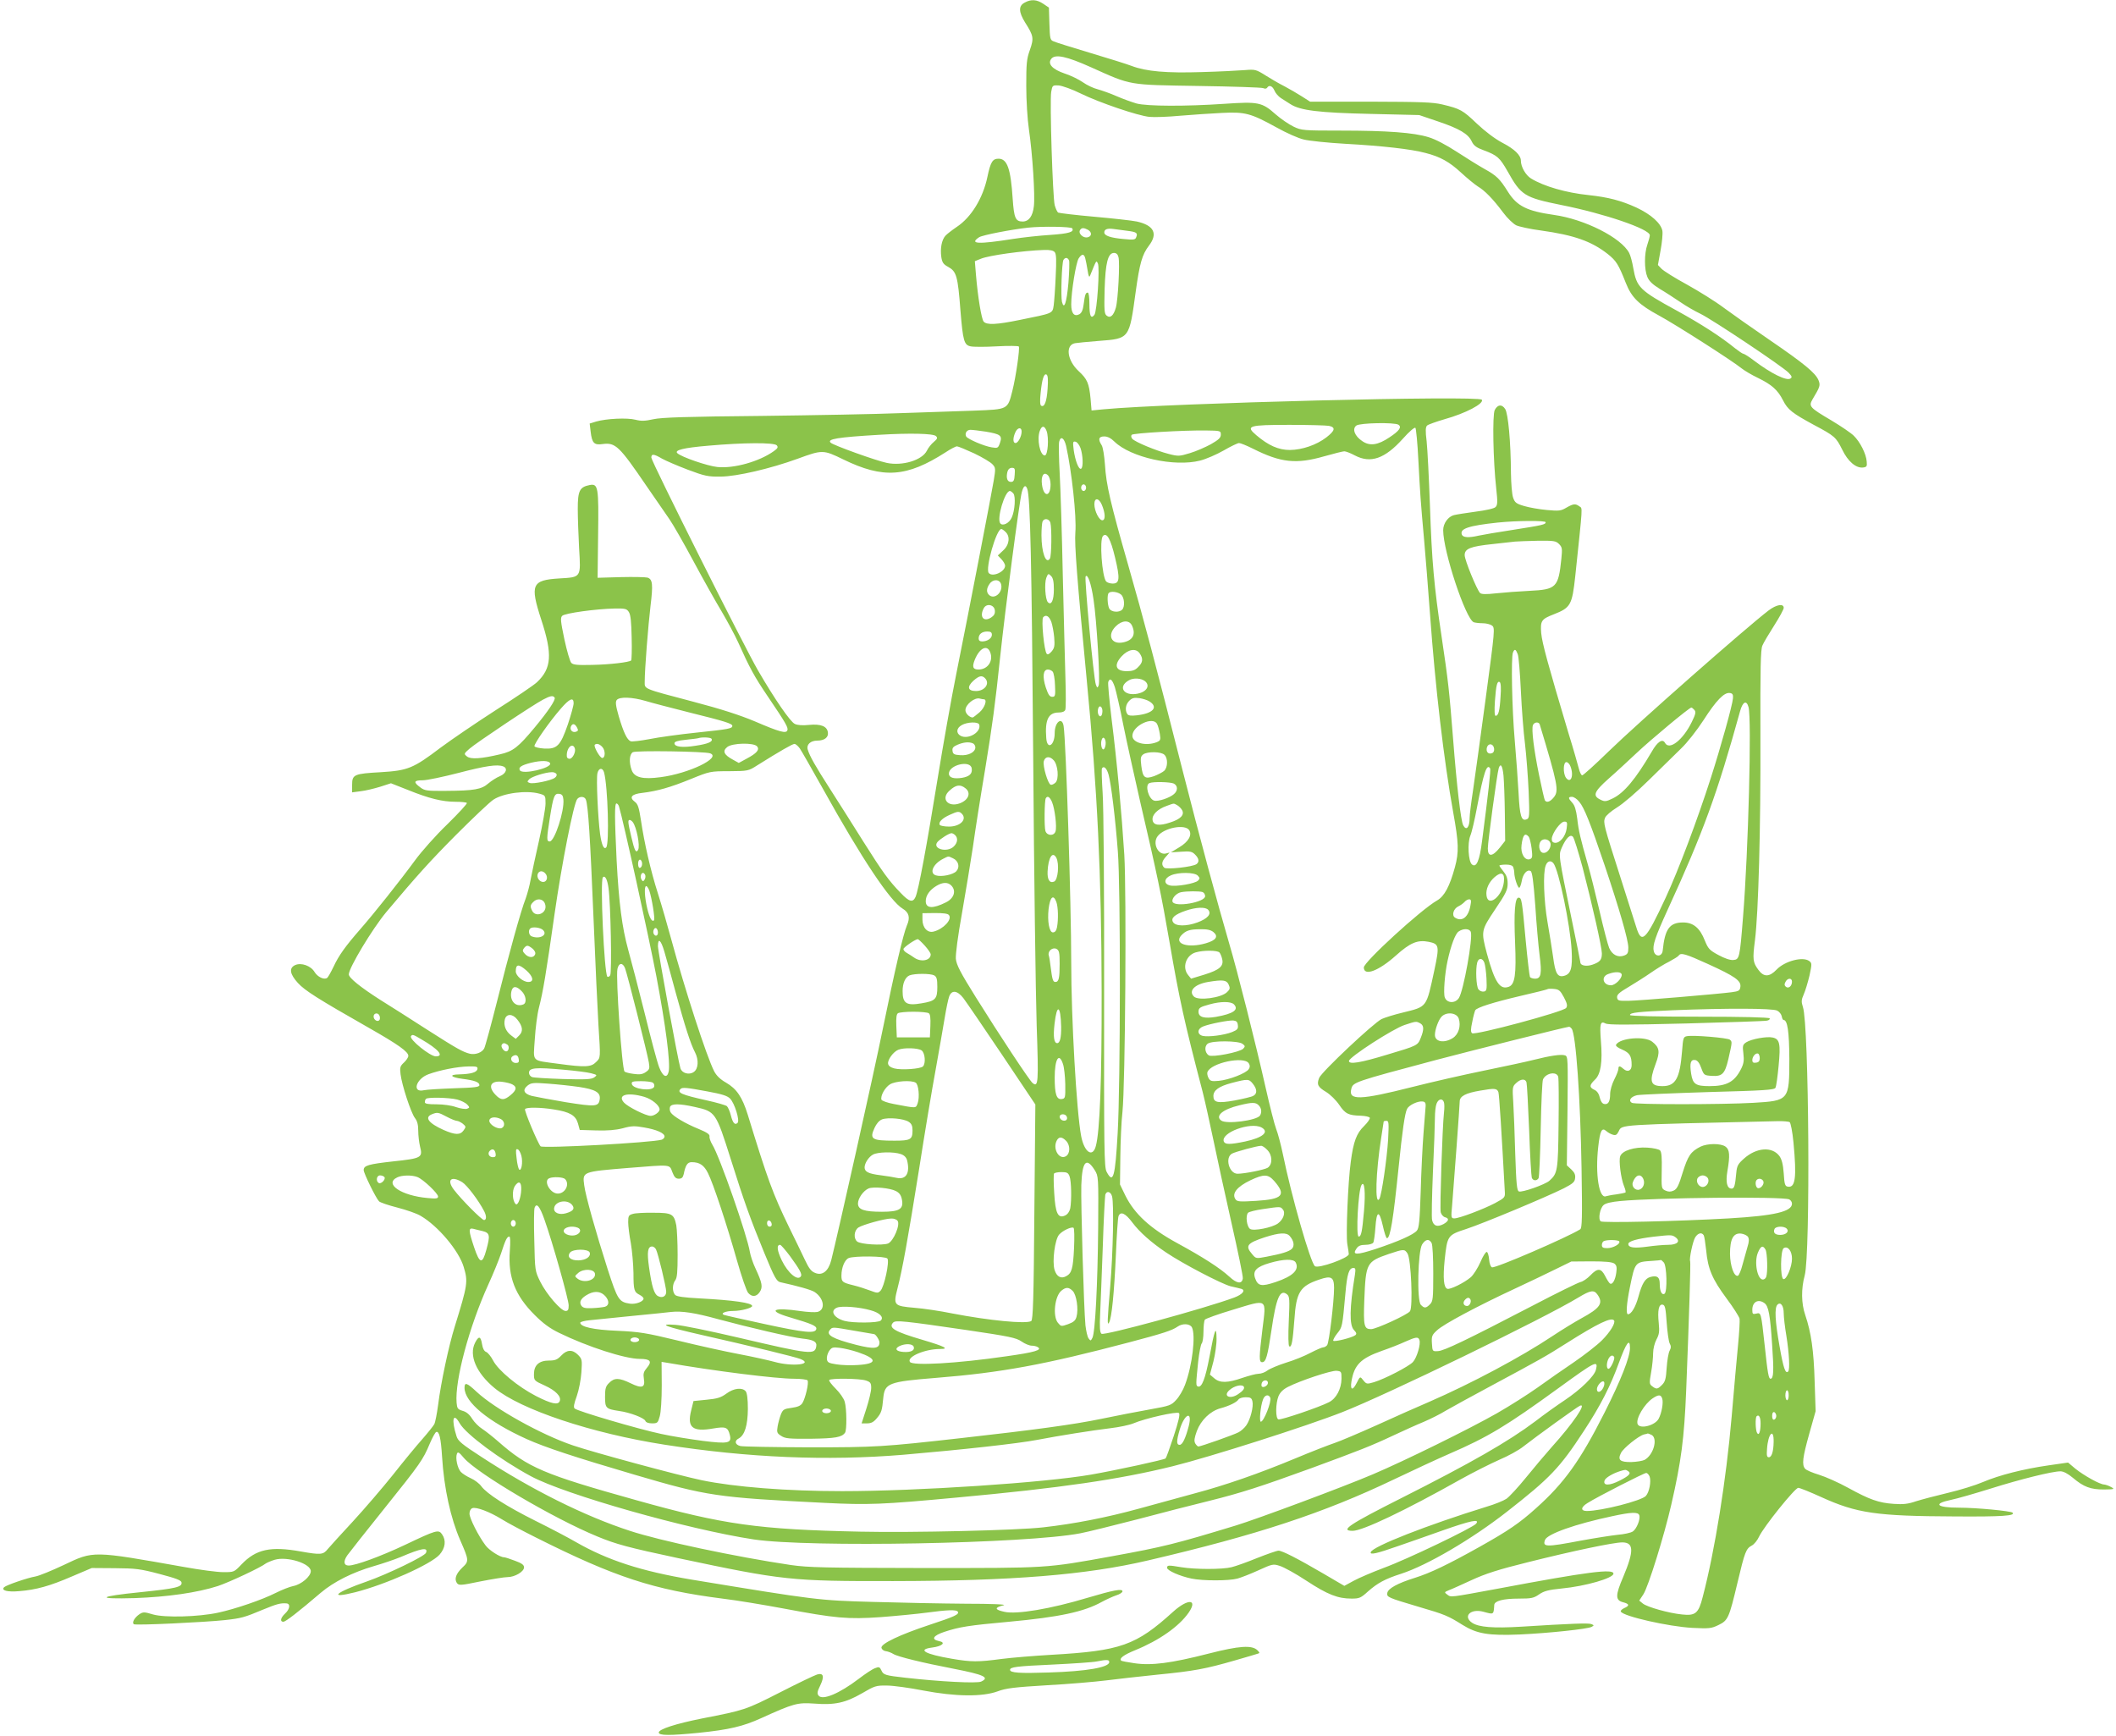 <?xml version="1.0" standalone="no"?>
<!DOCTYPE svg PUBLIC "-//W3C//DTD SVG 20010904//EN"
 "http://www.w3.org/TR/2001/REC-SVG-20010904/DTD/svg10.dtd">
<svg version="1.0" xmlns="http://www.w3.org/2000/svg"
 width="1280pt" height="1050pt" viewBox="0 0 1280 1050"
 preserveAspectRatio="xMidYMid meet">
<g transform="translate(0,1050) scale(0.1,-0.1)"
fill="#8bc34a" stroke="none">
<path d="M6198 10484 c-38 -20 -36 -57 3 -120 51 -80 54 -95 29 -166 -20 -55
-22 -83 -22 -218 0 -87 7 -202 16 -262 22 -150 38 -402 30 -466 -7 -61 -31
-92 -68 -92 -43 0 -52 21 -60 136 -12 184 -33 244 -86 244 -36 0 -48 -20 -67
-110 -27 -129 -98 -245 -186 -303 -28 -19 -59 -43 -68 -53 -23 -26 -32 -77
-25 -128 5 -34 13 -45 41 -60 51 -28 59 -55 75 -266 15 -182 22 -207 61 -215
17 -4 89 -4 159 0 70 4 130 3 133 -1 7 -12 -18 -186 -39 -268 -29 -114 -24
-112 -231 -120 -98 -3 -297 -10 -443 -15 -146 -6 -528 -13 -850 -17 -444 -4
-600 -9 -648 -20 -50 -11 -73 -12 -108 -3 -50 13 -176 7 -238 -11 l-39 -12 6
-50 c8 -68 21 -82 73 -74 77 10 100 -12 265 -254 55 -80 117 -170 138 -200 21
-30 87 -145 146 -255 59 -110 136 -247 171 -305 34 -58 79 -141 99 -185 70
-156 99 -209 179 -327 111 -164 125 -189 119 -206 -8 -20 -45 -11 -196 54 -90
38 -208 76 -372 119 -311 82 -295 76 -295 122 0 75 21 340 35 457 16 131 13
162 -18 172 -11 3 -84 5 -161 3 l-141 -4 3 255 c4 293 1 316 -51 306 -61 -12
-72 -35 -72 -144 0 -53 4 -160 8 -237 11 -181 14 -176 -120 -184 -166 -10
-178 -37 -109 -249 69 -210 63 -295 -26 -379 -18 -17 -130 -93 -248 -168 -118
-76 -268 -178 -334 -227 -166 -126 -198 -139 -362 -149 -162 -9 -174 -14 -174
-76 l0 -46 53 7 c28 3 81 16 117 27 l65 21 104 -41 c126 -51 207 -71 287 -71
33 0 64 -3 68 -7 4 -4 -49 -61 -117 -128 -69 -66 -157 -165 -197 -220 -87
-119 -250 -324 -330 -415 -90 -103 -131 -160 -162 -227 -17 -35 -34 -66 -40
-69 -19 -12 -57 7 -75 36 -22 38 -81 59 -118 42 -38 -18 -32 -54 17 -108 42
-46 121 -96 425 -269 183 -104 243 -147 243 -172 0 -9 -12 -27 -26 -40 -24
-22 -26 -30 -21 -71 8 -66 63 -234 87 -265 14 -18 20 -40 20 -77 0 -28 5 -71
11 -96 17 -66 9 -71 -160 -89 -153 -17 -181 -25 -181 -53 0 -19 74 -170 93
-189 7 -7 57 -24 112 -38 54 -14 118 -36 140 -50 105 -61 231 -211 260 -309
27 -89 24 -108 -54 -360 -36 -115 -84 -339 -101 -476 -7 -52 -17 -104 -23
-115 -6 -11 -38 -51 -72 -90 -34 -38 -114 -135 -177 -215 -64 -80 -174 -208
-244 -284 -71 -76 -139 -152 -152 -167 -27 -34 -43 -35 -162 -14 -183 33 -271
14 -359 -78 -45 -47 -45 -47 -110 -47 -37 0 -142 14 -236 31 -559 99 -547 99
-730 12 -72 -34 -148 -65 -170 -69 -48 -8 -176 -52 -190 -65 -20 -20 20 -30
90 -24 103 8 186 31 320 89 l120 51 140 -1 c126 -1 153 -4 270 -35 99 -26 131
-38 133 -51 5 -28 -34 -37 -247 -59 -259 -26 -277 -43 -36 -36 198 7 379 33
503 73 69 23 261 113 289 136 7 5 32 16 55 23 76 22 218 -23 218 -69 0 -32
-58 -81 -106 -90 -21 -4 -69 -23 -107 -42 -81 -41 -241 -96 -347 -119 -120
-26 -323 -31 -394 -11 -53 16 -60 16 -82 2 -30 -20 -48 -52 -34 -61 12 -8 430
12 550 25 100 11 118 16 230 63 83 34 106 41 143 38 25 -2 21 -34 -8 -61 -28
-26 -33 -50 -11 -50 14 0 89 58 226 175 79 67 193 124 320 161 52 15 126 40
165 56 126 54 166 60 152 25 -8 -21 -232 -129 -357 -173 -193 -67 -237 -107
-73 -66 186 47 461 170 512 228 35 40 41 86 15 123 -21 30 -33 27 -224 -64
-148 -70 -299 -125 -341 -125 -30 0 -33 26 -8 62 13 18 114 146 224 283 219
273 234 295 275 393 16 37 33 68 39 70 18 6 28 -37 35 -148 12 -194 52 -374
110 -507 53 -121 54 -127 13 -165 -39 -38 -50 -69 -33 -94 12 -15 22 -15 142
10 71 14 145 26 164 26 44 0 100 33 100 59 0 15 -14 25 -55 40 -31 12 -60 21
-66 21 -24 0 -90 42 -112 72 -43 57 -97 164 -97 192 0 16 7 29 17 33 23 9 104
-21 180 -68 35 -22 128 -71 206 -110 476 -239 712 -316 1127 -369 85 -10 252
-38 370 -60 313 -59 389 -66 588 -52 92 7 217 19 277 27 126 17 181 19 189 6
10 -16 -17 -29 -169 -79 -181 -60 -298 -115 -293 -140 2 -9 14 -19 27 -20 14
-2 34 -10 45 -17 25 -16 176 -53 363 -89 185 -36 222 -53 168 -78 -26 -12
-251 0 -455 23 -124 14 -136 17 -148 44 -10 22 -15 24 -39 14 -15 -5 -59 -34
-98 -64 -117 -89 -219 -132 -243 -102 -10 12 -9 24 9 60 27 56 21 79 -18 68
-16 -5 -117 -53 -226 -109 -206 -105 -213 -107 -470 -157 -160 -32 -262 -65
-262 -85 0 -19 67 -19 240 -2 186 19 270 39 380 89 196 89 219 95 320 88 125
-10 190 5 289 62 77 45 85 48 151 47 39 0 138 -14 220 -30 194 -37 357 -39
450 -5 50 19 101 25 300 37 131 7 291 21 355 29 63 8 204 24 312 35 223 22
291 35 468 86 69 20 131 38 139 41 12 3 12 6 -2 20 -33 33 -110 28 -297 -20
-227 -58 -344 -73 -447 -58 -42 6 -79 13 -81 16 -13 13 14 34 85 63 145 59
266 144 324 228 56 82 -5 85 -94 5 -226 -205 -317 -237 -738 -261 -103 -6
-238 -17 -300 -25 -143 -19 -183 -19 -300 1 -165 28 -213 56 -120 68 62 8 85
31 41 39 -49 10 -36 33 33 56 91 30 148 39 391 61 304 28 453 60 561 120 28
15 67 33 88 40 20 6 37 17 37 24 0 18 -56 7 -211 -39 -222 -67 -430 -102 -503
-85 -61 13 -62 26 -4 40 19 5 -77 9 -227 9 -143 1 -397 6 -565 11 -329 9 -344
11 -1097 135 -304 51 -508 117 -701 228 -43 25 -151 82 -242 127 -178 89 -293
163 -328 209 -12 17 -41 39 -64 49 -24 11 -51 28 -61 39 -20 23 -33 83 -23
109 5 14 13 10 42 -25 81 -94 542 -366 807 -475 113 -47 188 -67 488 -131 637
-135 683 -140 1304 -139 717 1 1165 37 1540 125 660 154 1063 287 1485 489
113 54 264 124 335 155 236 102 347 169 665 400 223 162 239 170 224 109 -10
-39 -92 -119 -189 -184 -44 -29 -124 -86 -177 -127 -165 -124 -389 -252 -813
-466 -315 -159 -372 -197 -292 -197 59 0 314 121 652 311 77 43 183 96 235
119 52 22 118 58 145 80 74 58 328 242 343 247 42 17 -42 -107 -172 -251 -39
-44 -109 -127 -156 -185 -47 -58 -100 -115 -117 -127 -18 -12 -72 -34 -120
-48 -359 -111 -691 -241 -701 -275 -6 -18 35 -9 163 36 55 19 176 61 268 94
176 62 231 73 206 42 -21 -25 -416 -215 -558 -267 -69 -26 -151 -61 -182 -78
l-57 -31 -128 75 c-156 91 -248 138 -270 138 -10 0 -67 -20 -128 -44 -61 -25
-131 -50 -156 -56 -54 -14 -222 -14 -305 0 -78 13 -85 13 -85 -4 0 -16 76 -50
148 -65 67 -14 225 -14 277 0 22 6 79 28 127 50 84 38 89 40 129 27 24 -7 97
-47 162 -90 128 -84 190 -108 273 -108 47 0 56 4 100 44 57 50 102 75 199 106
158 51 429 210 640 375 261 204 320 265 466 489 100 152 161 271 213 415 44
120 66 149 66 87 0 -55 -55 -195 -154 -391 -147 -291 -243 -425 -414 -578
-101 -91 -169 -137 -342 -234 -193 -108 -298 -158 -390 -187 -106 -33 -164
-65 -168 -92 -4 -25 2 -28 191 -84 158 -46 178 -55 264 -109 87 -54 157 -66
347 -58 175 8 410 33 434 46 16 9 15 10 -2 17 -18 7 -124 3 -426 -16 -168 -10
-253 -3 -294 23 -60 40 -9 89 69 67 62 -17 60 -18 64 42 2 24 54 38 149 38 76
0 90 3 123 26 29 20 56 27 135 35 146 14 314 63 314 90 0 31 -153 12 -700 -91
-293 -54 -282 -53 -305 -36 -19 14 -19 15 10 27 17 6 78 34 137 61 82 38 162
64 340 108 271 68 519 120 571 120 71 0 72 -52 6 -209 -48 -111 -48 -141 -1
-153 39 -10 41 -21 6 -36 -14 -7 -23 -16 -19 -21 17 -29 289 -90 431 -98 103
-5 116 -4 159 17 58 28 64 41 115 255 45 190 52 207 87 226 14 7 34 32 44 54
28 60 217 295 237 295 9 0 71 -25 137 -55 217 -99 335 -116 810 -118 288 -2
369 4 349 23 -11 10 -218 30 -324 30 -135 0 -160 24 -49 47 35 7 143 38 239
68 181 57 374 105 424 105 18 0 45 -14 76 -40 65 -55 107 -70 187 -70 64 1 67
2 43 15 -14 8 -32 14 -41 15 -26 0 -124 55 -175 96 l-44 37 -118 -17 c-153
-22 -298 -59 -397 -101 -44 -19 -138 -48 -210 -65 -71 -17 -159 -40 -194 -51
-49 -17 -79 -20 -135 -16 -91 6 -147 26 -276 97 -58 32 -137 67 -176 79 -40
12 -78 28 -85 37 -20 24 -15 67 26 213 l38 135 -6 180 c-5 185 -21 296 -57
402 -24 70 -25 158 -3 239 35 129 26 1518 -11 1624 -10 31 -10 42 5 76 10 22
25 73 35 114 15 71 15 75 -2 88 -39 28 -147 0 -197 -52 -44 -46 -78 -46 -110
-2 -34 46 -36 63 -21 179 21 166 35 674 33 1233 -1 412 1 526 12 550 7 17 39
71 71 121 32 50 58 98 58 107 0 28 -45 20 -92 -16 -137 -105 -788 -678 -968
-853 -81 -79 -153 -144 -159 -144 -6 0 -15 19 -21 43 -6 23 -33 119 -62 212
-126 422 -159 544 -165 605 -6 75 1 85 76 114 102 40 111 56 130 231 46 439
45 408 25 422 -24 18 -37 16 -79 -8 -32 -19 -44 -21 -118 -14 -45 4 -107 15
-137 24 -48 14 -57 21 -67 51 -7 19 -12 85 -13 145 -1 194 -17 363 -35 391
-20 30 -45 28 -63 -6 -15 -29 -10 -306 9 -476 9 -81 8 -99 -4 -111 -8 -9 -58
-20 -120 -28 -58 -8 -117 -17 -132 -21 -35 -9 -65 -50 -65 -91 0 -128 136
-538 185 -557 9 -3 33 -6 54 -6 20 0 46 -6 56 -14 19 -13 18 -25 -38 -442 -32
-236 -66 -487 -77 -559 -11 -71 -20 -144 -20 -162 0 -58 -20 -81 -39 -45 -14
26 -39 238 -61 522 -23 290 -29 348 -70 622 -45 301 -59 456 -70 788 -6 168
-15 343 -20 390 -8 64 -7 87 3 96 6 6 54 23 105 38 129 36 240 95 226 118 -17
27 -1886 -20 -2290 -58 l-71 -7 -6 71 c-9 94 -20 119 -72 167 -70 65 -82 158
-22 169 12 2 78 9 146 14 184 14 182 12 221 297 24 173 39 225 80 279 56 73
30 123 -73 146 -29 6 -145 19 -258 29 -114 10 -212 22 -218 25 -6 4 -15 24
-21 45 -12 47 -31 631 -21 686 7 39 8 40 46 38 21 -2 81 -23 133 -49 115 -56
345 -134 415 -141 29 -3 113 0 187 7 74 6 187 14 252 17 140 7 174 -2 330 -88
59 -33 133 -66 165 -73 32 -8 146 -20 253 -26 219 -12 397 -32 482 -55 91 -23
147 -55 217 -120 37 -34 82 -71 101 -83 42 -25 91 -75 153 -158 25 -34 61 -68
79 -77 18 -8 85 -23 148 -31 201 -28 307 -65 406 -143 51 -41 64 -61 109 -175
35 -88 79 -131 201 -197 100 -54 444 -274 499 -319 16 -13 61 -40 99 -58 84
-41 120 -73 152 -136 28 -56 57 -78 186 -148 126 -67 134 -74 172 -150 34 -71
83 -113 126 -108 22 3 25 7 22 36 -3 46 -40 119 -78 156 -17 17 -79 59 -136
93 -132 78 -138 85 -114 127 46 77 49 85 36 117 -19 44 -87 100 -296 243 -104
71 -229 159 -279 196 -49 37 -149 99 -221 139 -72 39 -140 82 -153 95 l-22 23
16 88 c9 48 14 102 11 119 -9 46 -69 99 -156 140 -94 43 -171 63 -291 76 -136
14 -270 53 -347 100 -33 20 -62 71 -62 108 0 33 -38 70 -113 109 -45 24 -102
67 -153 115 -86 82 -100 90 -209 116 -58 14 -131 16 -435 17 l-365 0 -50 32
c-28 18 -75 45 -105 61 -30 15 -82 45 -115 66 -57 36 -63 37 -125 32 -36 -3
-153 -9 -260 -12 -214 -7 -337 4 -424 37 -28 11 -141 46 -251 79 -110 33 -210
64 -222 70 -21 8 -22 17 -25 107 l-3 97 -34 23 c-39 26 -74 29 -113 7z m402
-391 c247 -111 220 -106 650 -113 206 -3 382 -9 391 -13 10 -5 20 -4 24 2 11
19 32 12 44 -16 6 -16 24 -36 39 -46 15 -9 41 -26 58 -37 59 -38 170 -52 484
-59 l295 -7 112 -38 c131 -44 185 -76 206 -122 12 -25 28 -37 72 -53 83 -31
97 -44 145 -128 81 -145 102 -158 324 -203 262 -52 536 -146 536 -183 0 -8 -7
-34 -15 -57 -19 -54 -19 -150 0 -195 10 -25 32 -46 76 -73 34 -20 89 -56 123
-79 33 -23 88 -55 122 -71 74 -36 499 -320 534 -357 20 -21 22 -28 10 -35 -24
-15 -117 31 -220 109 -30 23 -59 41 -64 41 -5 0 -27 15 -50 33 -87 71 -207
148 -351 227 -227 124 -244 141 -265 258 -6 36 -17 77 -25 92 -48 92 -269 204
-455 230 -162 23 -223 53 -277 138 -50 80 -69 99 -143 140 -36 20 -111 67
-168 104 -63 41 -129 76 -170 88 -89 28 -250 40 -532 40 -226 0 -237 1 -285
24 -27 13 -76 46 -108 74 -83 74 -105 78 -311 64 -232 -16 -468 -15 -531 2
-27 8 -81 27 -120 44 -38 17 -90 35 -115 42 -25 6 -65 25 -89 42 -24 17 -73
41 -110 53 -76 26 -106 59 -81 90 24 29 93 14 240 -52z m-114 -974 c13 -22
-18 -32 -133 -40 -65 -4 -165 -15 -223 -24 -215 -34 -269 -31 -207 10 20 13
195 47 297 58 85 9 259 6 266 -4z m95 -9 c23 -13 25 -36 3 -44 -31 -12 -69 26
-47 47 9 10 21 9 44 -3z m237 -6 c57 -7 66 -13 55 -39 -5 -15 -15 -17 -74 -11
-81 7 -119 20 -119 40 0 19 18 26 55 21 17 -2 54 -7 83 -11z m-438 -129 c10
-12 11 -48 6 -148 -3 -73 -9 -151 -12 -174 -8 -50 -1 -47 -204 -88 -141 -29
-202 -32 -220 -10 -13 16 -35 149 -46 280 l-7 85 37 15 c48 20 256 49 382 53
36 1 55 -3 64 -13z m386 -31 c9 -36 -3 -260 -16 -305 -14 -49 -34 -66 -56 -48
-14 11 -15 34 -12 159 5 161 20 220 57 220 14 0 23 -9 27 -26z m-201 -7 c3
-12 10 -45 14 -72 6 -39 10 -46 16 -30 38 94 36 91 46 72 13 -23 -5 -293 -21
-312 -21 -26 -30 -6 -30 66 0 41 -4 69 -10 69 -13 0 -17 -11 -25 -72 -4 -33
-12 -51 -26 -59 -31 -16 -49 5 -49 60 0 77 29 253 45 278 19 29 33 29 40 0z
m-98 -13 c3 -9 1 -70 -4 -136 -11 -121 -26 -165 -39 -114 -8 34 -1 237 9 254
11 17 26 15 34 -4z m-130 -776 c-5 -77 -19 -114 -39 -102 -7 4 -8 33 -3 77 8
82 20 121 36 111 8 -5 10 -32 6 -86z m2122 -217 c22 -14 6 -37 -53 -76 -71
-48 -120 -55 -166 -23 -46 31 -62 74 -35 94 22 16 230 20 254 5z m-420 -7 c42
-9 37 -29 -16 -70 -60 -46 -146 -75 -220 -76 -69 0 -130 27 -204 90 -66 56
-47 62 202 62 113 0 221 -3 238 -6z m-1708 -31 c15 -41 8 -148 -11 -148 -29 0
-49 99 -30 149 12 33 28 33 41 -1z m2249 -179 c11 -207 13 -240 35 -484 8 -91
24 -289 35 -440 32 -446 84 -889 141 -1206 33 -182 35 -238 10 -330 -32 -116
-63 -175 -108 -201 -97 -55 -443 -372 -443 -405 0 -55 89 -22 194 72 87 78
131 96 198 83 64 -13 66 -24 35 -170 -50 -231 -42 -221 -191 -258 -51 -12
-108 -30 -128 -39 -48 -23 -363 -319 -378 -356 -16 -40 -9 -55 43 -86 24 -15
59 -49 78 -77 37 -55 56 -64 131 -66 26 -1 50 -6 54 -12 3 -6 -12 -28 -34 -50
-46 -44 -65 -94 -81 -217 -17 -123 -30 -442 -21 -497 5 -27 9 -55 9 -61 2 -23
-185 -90 -205 -73 -27 22 -142 423 -194 679 -12 57 -30 125 -40 150 -10 25
-39 140 -65 255 -57 254 -171 706 -220 870 -64 218 -182 654 -284 1055 -158
623 -235 913 -327 1234 -106 370 -133 485 -140 606 -4 53 -12 105 -20 117 -23
36 -18 53 16 53 19 0 40 -10 61 -31 98 -96 363 -155 519 -115 36 9 100 37 142
61 43 25 85 45 93 45 9 0 46 -15 84 -34 169 -85 262 -95 432 -46 57 16 112 30
121 30 9 0 38 -11 64 -25 95 -50 181 -20 290 101 38 43 71 71 76 66 4 -4 13
-93 18 -198z m-2400 176 c0 -29 -21 -70 -37 -70 -16 0 -17 30 -1 65 13 30 38
33 38 5z m-217 -1 c90 -15 101 -24 86 -68 -11 -32 -14 -33 -50 -27 -46 7 -143
49 -154 65 -11 19 3 41 25 41 12 0 54 -5 93 -11z m1422 -18 c0 -19 -13 -31
-60 -58 -33 -18 -90 -43 -127 -54 -63 -19 -70 -20 -128 -5 -78 20 -205 73
-221 92 -7 9 -8 18 -3 24 10 10 317 28 449 26 88 -1 90 -2 90 -25z m-1723 -9
c11 -11 8 -17 -13 -35 -15 -12 -34 -36 -42 -53 -29 -58 -148 -94 -243 -74 -63
13 -322 106 -339 122 -24 22 39 33 295 48 183 11 326 8 342 -8z m787 -59 c34
-153 64 -429 56 -523 -6 -74 10 -276 69 -895 64 -660 89 -1177 90 -1885 1
-541 -11 -843 -35 -932 -19 -73 -70 -39 -89 60 -28 149 -60 708 -60 1051 0
351 -32 1342 -46 1429 -9 59 -54 25 -54 -42 0 -76 -46 -104 -51 -31 -9 111 13
155 75 155 22 0 36 6 40 16 4 9 4 94 1 188 -3 94 -10 376 -16 626 -5 250 -14
530 -19 621 -5 91 -6 176 -3 187 9 37 30 24 42 -25z m87 -13 c15 -43 18 -117
4 -125 -14 -9 -36 48 -45 113 -6 48 -5 54 11 50 9 -1 23 -19 30 -38z m-1837
16 c9 -11 6 -18 -18 -35 -88 -63 -241 -106 -341 -96 -60 6 -220 61 -243 84
-18 18 36 32 188 45 212 19 399 20 414 2z m1195 -49 c50 -24 100 -54 110 -66
19 -20 19 -27 7 -99 -15 -89 -147 -774 -226 -1167 -30 -148 -81 -436 -114
-640 -65 -401 -115 -672 -133 -711 -16 -35 -38 -30 -89 24 -74 76 -110 127
-227 312 -60 96 -150 238 -200 316 -90 140 -124 200 -136 240 -9 30 17 54 58
54 43 0 69 20 64 50 -5 37 -43 52 -114 45 -38 -4 -70 -2 -86 6 -27 12 -122
150 -223 324 -82 141 -645 1264 -645 1287 0 24 15 23 64 -6 23 -13 93 -43 156
-67 104 -39 123 -43 200 -42 98 1 300 48 465 108 150 55 155 55 276 -4 242
-118 384 -108 619 43 30 20 61 36 69 36 7 0 55 -20 105 -43z m244 -129 c-2
-35 -7 -43 -23 -43 -22 0 -30 24 -21 61 4 15 14 24 27 24 18 0 20 -5 17 -42z
m217 -58 c0 -77 -42 -79 -52 -1 -7 52 11 81 36 56 9 -9 16 -32 16 -55z m215
-20 c0 -11 -7 -20 -15 -20 -8 0 -15 9 -15 20 0 11 7 20 15 20 8 0 15 -9 15
-20z m-356 -7 c18 -46 27 -442 36 -1623 5 -707 15 -1437 21 -1623 12 -348 10
-377 -25 -348 -20 17 -199 288 -342 517 -95 152 -118 197 -122 234 -2 27 12
137 37 275 22 127 52 307 66 400 13 94 46 305 74 470 45 275 61 395 91 680 30
285 116 941 131 998 11 40 23 47 33 20z m-84 -28 c15 -18 9 -105 -10 -146 -15
-34 -54 -53 -69 -35 -23 27 27 196 58 196 5 0 14 -7 21 -15z m535 -68 c21 -50
23 -91 5 -94 -20 -4 -50 56 -50 97 0 41 27 39 45 -3z m-311 -109 c9 -35 7
-201 -3 -217 -24 -37 -51 38 -51 141 0 36 3 73 6 82 9 24 41 19 48 -6z m2996
3 c0 -14 -19 -18 -197 -46 -92 -14 -186 -30 -208 -35 -60 -14 -95 -12 -102 6
-14 36 40 54 217 73 116 12 290 13 290 2z m-3268 -58 c30 -27 24 -79 -14 -113
l-32 -30 22 -23 c12 -13 22 -30 22 -39 0 -37 -77 -71 -99 -44 -22 26 46 266
76 266 4 0 15 -7 25 -17z m663 -155 c31 -128 28 -158 -14 -158 -16 0 -34 6
-40 13 -25 31 -41 253 -19 275 23 23 46 -17 73 -130z m2686 81 c19 -19 20 -28
14 -88 -18 -175 -30 -187 -193 -195 -64 -3 -155 -10 -202 -15 -62 -7 -88 -6
-97 2 -20 21 -93 199 -93 229 0 39 35 53 170 67 58 6 119 13 135 15 17 1 78 4
138 5 97 1 109 -1 128 -20z m-3056 -274 c0 -66 -15 -99 -36 -78 -16 16 -22
114 -10 147 11 28 13 28 29 12 12 -12 17 -34 17 -81z m240 -62 c19 -123 41
-494 31 -519 -7 -17 -9 -17 -17 5 -13 32 -70 641 -62 654 12 19 34 -43 48
-140z m-559 92 c12 -49 -42 -95 -74 -63 -16 16 -15 39 4 66 21 31 62 29 70 -3z
m726 -62 c20 -18 24 -73 6 -91 -19 -19 -66 -15 -78 7 -11 22 -14 84 -3 94 12
13 56 7 75 -10z m-764 -95 c2 -20 -4 -31 -22 -43 -46 -30 -73 4 -45 56 16 31
63 22 67 -13z m-2214 -10 c11 -17 15 -60 17 -155 2 -73 0 -135 -3 -138 -11
-11 -128 -25 -236 -27 -88 -2 -114 0 -126 12 -8 8 -27 73 -42 143 -23 110 -25
130 -13 142 16 16 207 42 316 44 65 1 74 -1 87 -21z m2556 -61 c6 -18 14 -59
17 -92 4 -51 2 -64 -15 -85 -14 -16 -24 -22 -30 -15 -16 17 -34 205 -22 221
17 19 37 7 50 -29z m488 -22 c24 -53 5 -89 -55 -101 -71 -14 -97 44 -44 97 38
38 83 40 99 4z m-848 -55 c0 -21 -27 -40 -59 -40 -14 0 -21 6 -21 18 0 26 20
42 52 42 21 0 28 -5 28 -20z m-10 -106 c20 -52 -15 -104 -71 -104 -34 0 -40
16 -22 60 29 71 75 93 93 44z m904 -6 c22 -32 20 -55 -9 -83 -18 -19 -35 -25
-69 -25 -67 0 -80 36 -32 89 40 44 87 52 110 19z m2287 -5 c6 -15 14 -116 19
-223 5 -107 16 -251 25 -320 8 -69 18 -198 22 -287 6 -151 5 -163 -12 -169
-32 -13 -42 20 -49 159 -4 72 -14 215 -23 317 -17 194 -23 503 -11 533 10 24
17 21 29 -10z m-2813 -106 c6 -7 13 -44 14 -83 3 -63 1 -69 -17 -69 -16 0 -24
13 -39 57 -21 65 -16 108 13 108 10 0 23 -6 29 -13z m-410 -39 c32 -32 0 -78
-54 -78 -50 0 -56 25 -16 62 35 31 52 34 70 16z m969 -19 c32 -27 9 -64 -45
-75 -84 -17 -123 42 -53 81 27 16 75 13 98 -6z m-183 -36 c8 -27 32 -129 51
-228 20 -99 66 -306 101 -460 102 -437 130 -571 178 -850 60 -350 90 -486 201
-910 14 -55 43 -186 65 -291 22 -106 71 -332 110 -504 39 -172 70 -322 68
-333 -5 -36 -36 -32 -81 10 -58 53 -159 118 -317 204 -163 89 -257 176 -312
286 l-33 68 2 165 c1 91 6 215 13 275 17 167 25 1320 11 1556 -16 251 -44 560
-77 821 -14 115 -23 215 -20 223 10 27 24 16 40 -32z m2333 -57 c-5 -87 -13
-116 -30 -116 -6 0 -8 30 -4 89 7 98 14 124 29 115 7 -4 9 -37 5 -88z m1406
-10 c-3 -41 -74 -295 -134 -482 -83 -258 -196 -558 -273 -724 -122 -262 -146
-285 -179 -175 -10 33 -54 170 -97 305 -100 312 -102 322 -91 353 6 14 36 40
73 63 36 22 118 92 193 166 72 71 159 156 194 190 36 34 95 109 136 172 77
120 125 169 159 164 16 -2 21 -9 19 -32z m-7128 4 c8 -12 -38 -81 -121 -181
-99 -119 -130 -144 -210 -162 -114 -27 -176 -31 -199 -13 -20 16 -19 17 15 47
41 36 387 267 445 297 45 24 61 26 70 12z m550 -20 c39 -12 160 -43 270 -71
210 -52 255 -66 255 -80 0 -16 -22 -20 -212 -40 -106 -11 -236 -29 -290 -40
-53 -10 -104 -16 -113 -13 -22 9 -43 53 -72 151 -19 66 -21 88 -12 99 17 20
92 18 174 -6z m2046 10 c23 0 7 -50 -26 -79 -20 -17 -38 -31 -41 -31 -19 0
-44 24 -44 44 0 35 57 80 88 70 8 -2 18 -4 23 -4z m1004 -14 c53 -35 19 -72
-78 -83 -36 -4 -51 -2 -58 8 -15 24 -10 58 12 80 17 17 29 20 61 16 21 -3 50
-12 63 -21z m-3485 -10 c0 -13 -16 -71 -35 -128 -45 -130 -65 -150 -143 -146
-30 2 -57 8 -59 14 -4 13 90 148 160 228 52 60 77 71 77 32z m7107 -23 c20
-71 -1 -872 -33 -1268 -20 -252 -22 -259 -59 -262 -19 -2 -53 10 -90 30 -54
29 -62 38 -82 87 -30 77 -70 110 -132 110 -82 0 -110 -40 -123 -170 -4 -38
-45 -40 -54 -4 -9 34 9 87 83 249 216 470 301 704 439 1203 16 58 39 69 51 25z
m-3909 -34 c-1 -13 -7 -23 -13 -22 -13 3 -18 30 -11 50 10 24 29 1 24 -28z
m3582 16 c10 -12 7 -25 -16 -72 -53 -109 -136 -174 -162 -127 -15 28 -46 8
-81 -54 -97 -165 -167 -249 -236 -282 -39 -19 -48 -20 -72 -8 -51 24 -42 48
49 129 46 40 121 110 168 154 87 82 319 275 331 275 4 0 12 -7 19 -15z m-3251
-84 c6 -10 13 -37 17 -60 6 -37 4 -41 -20 -51 -66 -25 -146 -3 -146 39 0 61
124 120 149 72z m-1076 -3 c16 -44 -64 -94 -112 -69 -29 16 -26 47 7 65 33 19
98 21 105 4z m3391 0 c109 -361 117 -401 86 -440 -22 -28 -44 -36 -55 -19 -3
6 -19 74 -35 153 -31 151 -47 277 -37 302 8 19 36 21 41 4z m-5824 -18 c9 -16
8 -22 -5 -26 -21 -8 -39 10 -32 30 9 22 24 20 37 -4z m814 -69 c11 -17 -21
-31 -96 -42 -80 -13 -128 -7 -128 15 0 10 19 16 68 21 37 4 72 8 77 10 21 7
74 5 79 -4z m2384 -35 c-2 -15 -7 -28 -13 -29 -12 -2 -19 38 -10 60 9 25 27 1
23 -31z m-804 8 c9 -3 16 -15 16 -25 0 -29 -42 -51 -92 -47 -36 2 -44 7 -46
26 -3 17 4 26 30 37 36 15 67 19 92 9z m-2240 -23 c19 -21 18 -66 -1 -66 -14
0 -54 71 -45 80 11 10 29 5 46 -14z m936 4 c16 -20 -1 -41 -65 -75 l-46 -25
-36 20 c-54 29 -64 52 -34 76 30 25 161 28 181 4z m258 -12 c11 -16 74 -127
142 -248 233 -419 405 -677 481 -722 38 -23 46 -54 25 -101 -22 -51 -74 -274
-146 -627 -52 -258 -275 -1254 -312 -1399 -17 -66 -54 -94 -97 -76 -24 9 -38
28 -62 79 -17 36 -60 125 -95 196 -100 206 -130 289 -251 683 -33 106 -67 156
-131 193 -35 20 -58 42 -72 69 -46 90 -177 494 -260 800 -23 85 -59 209 -80
275 -44 137 -83 308 -103 444 -12 77 -18 97 -37 111 -36 27 -20 47 47 54 90
11 168 33 293 84 113 46 117 47 230 47 114 1 117 1 170 35 142 89 214 130 226
130 7 0 21 -12 32 -27z m4200 -1 c2 -13 -3 -25 -13 -28 -23 -9 -38 10 -30 36
9 27 39 22 43 -8z m-5561 2 c8 -21 -13 -64 -32 -64 -8 0 -16 6 -16 13 -5 49
33 90 48 51z m819 -31 c70 -26 -129 -122 -299 -144 -109 -15 -160 -2 -176 43
-17 47 -14 95 7 108 17 11 437 5 468 -7z m2748 -9 c22 -21 20 -77 -2 -97 -10
-9 -38 -23 -61 -32 -56 -19 -68 -10 -77 62 -6 48 -4 58 12 70 25 18 109 17
128 -3z m-670 -33 c26 -28 33 -113 11 -135 -10 -9 -22 -15 -29 -13 -17 5 -49
113 -42 142 8 30 36 33 60 6z m-3046 -19 c9 -28 -166 -69 -183 -42 -11 18 8
31 67 46 63 15 110 14 116 -4z m6172 -18 c22 -56 2 -107 -27 -69 -19 27 -17
95 2 95 9 0 20 -12 25 -26z m-3622 -12 c5 -32 -13 -49 -58 -57 -50 -8 -80 1
-80 25 0 54 131 84 138 32z m-2834 12 c29 -11 18 -43 -20 -59 -20 -8 -51 -28
-70 -44 -41 -36 -85 -44 -256 -45 -113 -1 -129 1 -154 20 -45 33 -42 44 13 44
26 0 125 21 218 45 161 42 234 53 269 39z m6051 -56 c3 -35 7 -137 8 -228 l2
-166 -33 -42 c-44 -55 -72 -57 -72 -4 0 39 56 453 66 485 11 34 23 16 29 -45z
m-2389 6 c15 -53 41 -265 56 -464 17 -217 16 -1402 -1 -1703 -15 -267 -27
-312 -67 -235 -15 29 -16 125 -15 1092 1 603 -3 1121 -9 1200 -5 77 -7 143 -4
148 11 18 29 1 40 -38z m2308 38 c5 -8 -11 -150 -49 -441 -15 -118 -34 -162
-61 -140 -22 18 -28 129 -10 173 9 21 27 99 41 174 40 209 59 266 79 234z
m-5360 -24 c23 -85 33 -434 13 -454 -14 -15 -27 13 -37 81 -13 97 -24 336 -16
368 8 33 31 35 40 5z m-288 -10 c4 -6 0 -16 -10 -23 -23 -17 -131 -39 -152
-31 -16 6 -16 8 -2 23 17 16 96 41 135 42 12 1 25 -4 29 -11z m3735 -58 c24
-13 25 -42 1 -63 -25 -23 -96 -47 -120 -40 -34 9 -58 95 -29 106 23 10 128 7
148 -3z m-1260 -29 c34 -27 18 -70 -34 -90 -72 -27 -118 27 -64 76 40 37 66
40 98 14z m-2578 -32 c36 -10 37 -11 37 -60 0 -27 -18 -127 -39 -222 -22 -95
-44 -201 -51 -237 -6 -36 -20 -87 -30 -115 -29 -73 -101 -333 -175 -629 -36
-142 -70 -267 -76 -278 -13 -25 -54 -40 -87 -32 -43 11 -76 29 -262 148 -96
62 -222 142 -280 178 -119 76 -190 133 -190 154 0 39 142 275 226 376 185 220
263 307 424 469 102 102 203 198 225 212 61 40 200 58 278 36z m145 -35 c7
-69 -53 -254 -83 -254 -19 0 -19 15 1 142 21 133 28 150 57 146 17 -2 23 -11
25 -34z m136 -1 c14 -35 26 -230 46 -711 11 -274 25 -567 30 -652 13 -204 14
-197 -15 -225 -29 -30 -65 -32 -227 -10 -168 23 -152 7 -143 148 4 66 15 153
25 191 25 97 43 204 95 570 43 300 115 667 137 693 15 18 45 16 52 -4z m2820
-15 c17 -41 30 -150 21 -177 -9 -29 -51 -28 -61 2 -8 24 -6 185 2 198 10 18
25 8 38 -23z m3189 2 c30 -35 67 -128 154 -385 89 -265 143 -451 143 -497 0
-32 -4 -40 -25 -48 -37 -14 -73 4 -91 46 -8 19 -35 122 -59 227 -25 106 -56
231 -70 278 -45 158 -56 204 -64 277 -7 53 -15 80 -30 96 -26 28 -26 36 -2 36
11 0 31 -13 44 -30z m-5809 -27 c26 -85 180 -786 226 -1026 57 -301 86 -526
75 -579 -10 -44 -36 -31 -58 27 -11 28 -50 174 -87 325 -38 151 -83 325 -100
385 -37 135 -56 278 -70 542 -12 251 -13 343 -1 343 5 0 12 -8 15 -17z m3376
7 c11 -6 25 -20 31 -31 15 -28 -9 -54 -72 -74 -67 -23 -103 -17 -107 15 -4 32
31 66 85 85 47 17 41 17 63 5z m-1302 -52 c34 -34 -9 -78 -77 -78 -28 0 -53 5
-56 10 -10 16 15 41 60 61 48 22 57 23 73 7z m-1991 -50 c24 -30 46 -146 33
-169 -13 -21 -21 -7 -41 78 -21 89 -22 103 -10 103 5 0 13 -6 18 -12z m5650
-39 c-6 -48 -42 -91 -72 -87 -14 2 -19 10 -18 26 4 35 53 102 76 102 17 0 19
-5 14 -41z m-2283 -11 c18 -30 -5 -70 -60 -103 l-51 -31 62 4 c54 4 66 1 84
-17 24 -24 27 -44 9 -58 -23 -17 -180 -34 -195 -22 -19 17 -16 39 10 67 l22
25 -23 -6 c-47 -11 -82 63 -49 105 39 51 166 75 191 36z m-1416 -30 c18 -18
15 -45 -8 -68 -40 -40 -133 -15 -99 27 17 19 70 53 85 53 5 0 15 -5 22 -12z
m3470 -10 c5 -7 13 -39 17 -70 6 -50 5 -59 -10 -65 -31 -11 -58 34 -51 85 8
63 21 77 44 50z m326 -188 c59 -227 116 -481 116 -517 0 -39 -11 -52 -56 -68
-37 -13 -74 -6 -74 13 0 5 -23 118 -51 253 -83 404 -82 394 -61 443 26 58 51
82 67 64 7 -7 33 -92 59 -188z m-194 142 c0 -28 -24 -55 -46 -51 -26 5 -32 58
-8 76 21 15 54 0 54 -25z m-2990 -81 c19 -37 10 -135 -14 -144 -27 -11 -41 12
-39 61 4 85 30 126 53 83z m-625 -3 c33 -15 43 -53 20 -78 -19 -21 -91 -36
-124 -25 -41 13 -17 69 44 100 36 18 29 17 60 3z m-1883 -20 c6 -17 -1 -38
-13 -38 -5 0 -9 11 -9 25 0 26 14 34 22 13z m5515 -10 c32 -40 101 -371 110
-525 6 -110 -4 -145 -46 -156 -39 -10 -53 14 -66 114 -7 52 -23 147 -34 212
-22 126 -28 298 -11 341 10 28 31 34 47 14z m-243 -24 c3 -9 6 -23 6 -32 0
-29 20 -92 30 -92 4 0 11 18 15 39 7 45 33 74 54 62 10 -6 17 -63 28 -207 7
-110 19 -245 26 -300 15 -115 9 -144 -27 -144 -14 0 -28 5 -31 10 -3 6 -15
106 -26 223 -22 241 -24 257 -43 257 -22 0 -29 -86 -21 -274 8 -192 -1 -251
-38 -265 -54 -20 -85 27 -132 199 -37 139 -36 141 50 270 65 96 75 118 75 155
0 32 -7 51 -25 73 -14 17 -25 33 -25 36 0 3 18 6 39 6 26 0 41 -5 45 -16z
m-5854 -39 c17 -20 8 -50 -14 -50 -23 0 -41 27 -33 49 8 20 31 21 47 1z m603
-8 c3 -8 1 -20 -4 -28 -8 -12 -10 -12 -18 0 -10 15 -4 41 9 41 4 0 10 -6 13
-13z m3342 -3 c14 -15 14 -19 2 -31 -18 -18 -134 -38 -170 -29 -39 9 -36 43 6
61 46 20 141 19 162 -1z m1852 -40 c-10 -88 -97 -155 -105 -80 -5 38 15 81 50
111 41 35 62 24 55 -31z m-5416 -36 c13 -92 21 -512 10 -528 -5 -8 -13 -11
-17 -8 -19 20 -45 584 -27 601 13 14 27 -13 34 -65z m2073 16 c32 -32 18 -78
-33 -103 -78 -39 -121 -37 -121 8 0 34 23 67 64 92 38 23 69 24 90 3z m-1826
-32 c15 -45 36 -172 28 -179 -12 -12 -27 14 -41 73 -16 68 -19 134 -6 134 5 0
13 -12 19 -28z m3346 -8 c9 -3 16 -14 16 -25 0 -37 -183 -69 -197 -34 -7 19
22 52 51 58 35 7 113 7 130 1z m-884 -60 c11 -29 13 -106 4 -153 -4 -21 -12
-31 -25 -31 -22 0 -34 67 -26 141 9 74 29 92 47 43z m-3102 4 c7 -7 12 -21 12
-33 0 -44 -60 -63 -80 -26 -14 27 -13 37 6 55 18 19 45 21 62 4z m5607 -25
c-12 -71 -51 -101 -93 -74 -22 13 -10 54 19 68 15 7 32 20 39 28 7 8 19 15 27
15 12 0 14 -8 8 -37z m-1586 -27 c21 -25 -4 -53 -66 -76 -66 -24 -131 -24
-147 2 -15 24 9 46 76 69 64 22 121 24 137 5z m-1569 -31 c22 -26 -33 -85 -92
-100 -37 -10 -68 23 -68 73 l0 38 75 1 c51 0 78 -3 85 -12z m-2455 -91 c30
-30 -20 -57 -69 -38 -16 6 -22 35 -9 47 12 13 62 7 78 -9z m695 -15 c0 -20
-15 -26 -25 -9 -9 15 3 43 15 35 5 -3 10 -15 10 -26z m3360 3 c32 -26 17 -50
-46 -68 -107 -31 -194 -4 -149 47 28 30 51 38 116 38 40 1 63 -4 79 -17z
m1557 1 c14 -36 -44 -357 -72 -400 -22 -34 -72 -32 -85 3 -10 24 0 148 17 224
20 91 46 161 66 175 28 20 66 19 74 -2z m-3303 -83 c20 -22 36 -46 36 -53 0
-38 -60 -49 -101 -19 -13 9 -33 22 -44 28 -11 6 -20 16 -20 23 0 10 68 57 86
60 4 1 23 -17 43 -39z m-1575 -37 c11 -38 43 -151 70 -253 54 -197 89 -306
115 -355 24 -46 21 -101 -8 -120 -28 -19 -71 -7 -80 23 -14 43 -136 707 -136
738 0 54 18 39 39 -33z m-798 19 c14 -12 20 -25 16 -35 -9 -23 -40 -21 -62 3
-15 16 -15 22 -5 35 16 19 23 19 51 -3z m3189 -92 c0 -87 -5 -110 -26 -110
-15 0 -19 16 -29 95 -3 28 -8 57 -11 66 -7 26 23 51 47 39 16 -9 19 -22 19
-90z m967 68 c6 -7 13 -25 16 -39 11 -43 -16 -66 -106 -94 l-82 -25 -17 21
c-39 46 -14 121 45 138 48 14 133 13 144 -1z m2954 -69 c163 -74 201 -101 197
-137 -3 -24 -8 -28 -53 -34 -84 -11 -556 -51 -625 -52 -59 -1 -65 1 -68 20 -2
17 12 30 70 64 40 24 100 62 133 85 33 23 83 54 112 68 28 15 54 31 58 37 12
19 42 10 176 -51z m-1352 8 c5 -13 11 -57 13 -97 3 -67 1 -75 -16 -78 -11 -2
-26 4 -33 14 -13 18 -18 121 -7 162 8 29 32 28 43 -1z m-5198 -34 c14 -36 135
-515 144 -570 6 -37 4 -43 -20 -59 -19 -13 -37 -15 -72 -10 -26 3 -51 10 -55
14 -16 16 -54 571 -43 621 8 38 32 40 46 4z m-596 -14 c41 -37 47 -69 11 -69
-32 0 -76 37 -76 64 0 45 17 47 65 5z m6625 -26 c0 -24 -40 -63 -65 -63 -48 0
-62 52 -17 68 45 17 82 14 82 -5z m-4159 -3 c15 -9 19 -22 19 -70 0 -73 -11
-85 -95 -99 -92 -16 -115 -1 -115 74 0 48 16 84 42 95 32 12 125 12 149 0z
m5189 -38 c0 -27 -21 -44 -37 -31 -9 8 -10 16 -2 30 12 24 39 25 39 1z m-3408
-17 c10 -22 9 -29 -9 -46 -34 -35 -174 -54 -201 -27 -34 34 4 74 85 88 91 15
112 12 125 -15z m-4277 -40 c28 -27 33 -73 10 -81 -47 -19 -85 25 -71 81 8 32
30 32 61 0z m6305 -37 c20 -38 23 -52 14 -65 -15 -23 -552 -167 -569 -153 -9
7 -9 24 1 69 6 33 15 64 18 70 11 17 106 47 271 86 88 20 162 39 165 41 2 3
20 4 40 2 30 -3 38 -9 60 -50z m-3633 -5 c16 -21 121 -174 233 -341 l203 -303
-6 -651 c-4 -525 -8 -652 -19 -659 -29 -19 -255 3 -478 46 -73 15 -175 30
-227 34 -127 11 -130 15 -104 117 30 116 62 293 131 724 33 212 78 482 100
600 21 118 46 260 55 315 9 55 21 112 27 128 15 40 49 36 85 -10z m1637 -38
c32 -33 -3 -57 -108 -76 -72 -12 -106 -2 -106 31 0 23 9 29 69 45 65 18 126
18 145 0z m-1045 -135 c1 -67 -7 -100 -24 -100 -19 0 -25 38 -16 116 14 125
37 115 40 -16z m4331 97 c14 -7 26 -23 28 -35 2 -12 7 -22 11 -22 24 0 34 -70
35 -234 0 -253 -2 -254 -217 -267 -191 -11 -719 -11 -736 0 -22 14 -6 37 31
46 18 4 212 12 431 19 338 9 400 13 407 26 5 9 13 68 19 132 13 134 7 163 -36
172 -35 8 -129 -9 -160 -29 -21 -14 -23 -21 -17 -68 5 -42 2 -61 -14 -93 -40
-79 -87 -104 -191 -104 -84 0 -101 12 -111 75 -10 64 -3 87 24 83 14 -2 26
-17 37 -48 16 -44 18 -45 64 -48 63 -4 79 12 100 101 24 106 24 105 9 118 -14
11 -221 29 -260 21 -21 -4 -23 -11 -29 -91 -13 -164 -39 -211 -118 -211 -74 0
-82 27 -42 134 28 74 24 100 -21 135 -45 35 -193 23 -218 -18 -5 -7 10 -19 37
-30 45 -20 57 -38 57 -94 0 -34 -24 -45 -49 -23 -22 20 -31 20 -31 1 0 -9 -11
-38 -25 -65 -14 -27 -25 -66 -25 -87 0 -47 -12 -66 -36 -61 -12 2 -21 16 -27
39 -5 24 -17 40 -33 47 -31 15 -30 28 4 61 35 32 47 107 36 235 -8 104 -3 122
28 105 18 -9 126 -9 488 0 256 7 475 14 488 17 13 2 20 9 17 14 -4 6 -165 10
-426 10 -259 0 -419 4 -419 10 0 15 51 20 260 29 324 13 601 12 630 -2z
m-5132 -16 c9 -5 12 -28 10 -77 l-3 -69 -100 0 -100 0 -3 69 c-2 49 1 72 10
77 7 5 49 9 93 9 44 0 86 -4 93 -9z m-3322 -16 c3 -8 3 -19 0 -24 -10 -16 -36
-1 -36 20 0 22 28 26 36 4z m6528 -16 c15 -45 -1 -97 -37 -119 -52 -32 -107
-22 -107 20 0 32 22 92 41 111 30 30 91 23 103 -12z m-5695 -6 c33 -41 37 -71
12 -96 l-21 -21 -27 20 c-34 25 -48 62 -39 98 9 35 47 35 75 -1z m4359 -34 c3
-22 -3 -29 -35 -42 -48 -19 -144 -31 -178 -23 -35 9 -33 43 3 57 40 16 153 38
182 36 19 -2 26 -8 28 -28z m1103 11 c23 -13 24 -37 3 -89 -18 -45 -19 -46
-204 -101 -161 -49 -230 -60 -230 -38 0 23 268 196 337 218 70 23 69 23 94 10z
m916 -32 c26 -32 53 -423 60 -844 5 -302 3 -363 -8 -370 -76 -48 -515 -238
-534 -230 -8 3 -15 23 -17 47 -2 23 -8 44 -14 46 -6 2 -24 -26 -39 -62 -16
-36 -42 -77 -58 -91 -41 -35 -126 -76 -142 -70 -22 8 -27 64 -16 175 16 147
17 150 131 187 101 33 482 192 590 246 54 28 66 38 68 61 3 21 -4 35 -23 53
l-27 25 4 330 c3 315 3 329 -15 335 -24 8 -90 -2 -189 -27 -43 -11 -178 -40
-300 -65 -123 -25 -320 -70 -438 -100 -312 -79 -384 -81 -366 -12 10 42 13 43
516 177 220 58 779 198 801 200 4 1 11 -5 16 -11z m-6958 -65 c104 -60 140
-103 87 -103 -34 0 -162 103 -150 122 8 12 13 11 63 -19z m4967 -27 c17 -13
17 -16 4 -30 -22 -21 -186 -53 -208 -40 -24 16 -28 55 -6 71 26 19 184 18 210
-1z m-4447 -5 c14 -9 9 -41 -7 -41 -15 0 -34 28 -27 40 8 12 16 13 34 1z
m2506 -35 c21 -15 26 -79 8 -97 -15 -15 -130 -23 -173 -12 -23 6 -36 16 -38
29 -3 24 32 72 62 84 34 14 120 11 141 -4z m5070 -47 c0 -17 -6 -25 -22 -27
-17 -3 -23 2 -23 15 0 22 20 45 35 40 5 -2 10 -15 10 -28z m-7507 -7 c3 -17
-2 -22 -18 -22 -25 0 -38 29 -19 41 20 13 34 6 37 -19z m3292 -28 c7 -19 13
-75 14 -122 1 -83 0 -87 -21 -90 -32 -5 -43 30 -43 129 0 113 26 156 50 83z
m1124 4 c8 -13 8 -23 0 -35 -15 -25 -119 -65 -181 -71 -45 -4 -52 -2 -63 18
-6 12 -9 28 -6 35 21 56 222 98 250 53z m-4666 -35 c-4 -20 -39 -30 -111 -32
-64 -1 -51 -18 21 -27 72 -9 102 -20 102 -38 0 -12 -28 -15 -152 -19 -84 -3
-168 -8 -185 -12 -72 -16 -47 69 29 97 69 25 175 46 241 47 50 1 58 -1 55 -16z
m525 -4 c67 -6 140 -15 162 -21 38 -10 39 -11 20 -25 -17 -12 -49 -14 -190
-10 -93 3 -178 8 -187 12 -10 4 -18 15 -18 25 0 31 37 35 213 19z m6013 -43
c3 -13 4 -142 2 -287 -3 -280 -6 -297 -55 -341 -25 -23 -167 -73 -185 -65 -12
4 -16 46 -22 224 -3 120 -9 261 -12 314 -6 91 -5 97 17 117 28 27 56 28 63 5
3 -10 10 -140 16 -289 5 -150 13 -279 16 -288 7 -19 30 -21 41 -3 4 6 10 140
13 297 3 157 9 292 14 301 18 39 83 50 92 15z m-1847 -42 c26 -33 27 -60 2
-73 -10 -6 -62 -18 -114 -28 -102 -18 -127 -12 -127 27 0 35 34 59 110 79 99
26 105 25 129 -5z m-4479 -4 c28 -15 25 -34 -11 -64 -39 -33 -59 -33 -92 2
-48 50 -29 87 41 78 24 -3 52 -10 62 -16z m849 11 c8 -5 11 -16 8 -25 -12 -29
-129 -15 -135 17 -3 14 5 17 55 17 32 0 64 -4 72 -9z m1590 0 c18 -11 25 -89
12 -125 -12 -31 -3 -31 -145 -4 -38 7 -71 19 -74 26 -7 23 21 74 52 93 33 20
129 26 155 10z m-2036 -26 c98 -15 130 -33 125 -73 -6 -47 -24 -48 -207 -19
-93 16 -185 33 -205 38 -47 13 -57 36 -25 62 22 17 33 19 124 12 55 -4 140
-13 188 -20z m776 -27 c87 -16 120 -26 137 -43 28 -28 60 -133 46 -147 -16
-16 -29 -2 -41 45 -6 25 -17 49 -24 56 -8 6 -63 22 -123 35 -152 34 -180 46
-157 69 10 11 39 8 162 -15z m4785 -4 c5 -12 20 -256 39 -604 2 -33 -1 -36
-58 -67 -70 -37 -218 -93 -247 -93 -20 0 -21 4 -14 78 11 134 46 606 46 629 0
32 35 51 125 66 86 15 100 14 109 -9z m-5166 -29 c46 -14 92 -52 92 -76 0 -16
-32 -39 -54 -39 -29 0 -137 54 -161 80 -43 47 20 65 123 35z m-1133 -16 c24
-6 51 -20 61 -30 16 -18 16 -19 -1 -26 -10 -3 -40 1 -66 10 -27 10 -77 17
-118 17 -52 0 -71 3 -71 13 0 8 3 17 7 20 10 11 140 8 188 -4z m5969 -15 c4
-9 4 -37 1 -63 -10 -88 -26 -579 -20 -604 4 -14 15 -27 26 -30 28 -7 23 -24
-10 -42 -37 -19 -59 -11 -68 24 -4 14 -1 145 5 291 7 146 12 293 12 327 0 34
4 73 10 87 11 29 35 34 44 10z m-110 -24 c-1 -14 -7 -88 -13 -165 -6 -77 -14
-237 -17 -355 -6 -177 -10 -218 -23 -234 -21 -25 -111 -65 -249 -111 -117 -38
-145 -38 -116 3 11 16 25 22 54 22 21 0 42 6 47 13 4 6 10 48 13 91 7 104 23
108 45 11 9 -41 20 -75 25 -75 20 0 38 113 70 425 23 226 38 332 52 358 11 22
65 48 93 44 15 -1 20 -9 19 -27z m-1010 4 c17 -17 20 -42 8 -62 -20 -30 -204
-54 -235 -30 -38 28 10 68 110 92 77 19 99 19 117 0z m-3411 -10 c125 -28 127
-30 217 -314 81 -258 118 -361 203 -568 62 -151 75 -173 97 -178 105 -23 187
-46 207 -59 58 -38 68 -108 18 -121 -14 -3 -59 -1 -101 5 -167 25 -207 4 -68
-37 139 -41 165 -53 162 -71 -6 -29 -68 -23 -309 29 -129 28 -241 53 -249 56
-25 9 9 24 55 24 48 0 115 18 115 30 0 19 -111 35 -318 46 -94 5 -138 11 -148
21 -18 19 -18 64 1 89 11 14 14 51 14 154 0 74 -4 155 -8 178 -14 69 -26 76
-138 76 -54 1 -110 -2 -125 -7 -25 -7 -28 -12 -28 -50 0 -23 7 -80 16 -127 8
-47 15 -128 16 -181 0 -104 4 -115 38 -132 13 -7 23 -16 23 -22 0 -18 -47 -36
-82 -31 -67 10 -75 23 -135 208 -71 222 -134 445 -142 508 -11 83 -13 82 266
105 263 21 249 23 267 -25 12 -31 21 -40 39 -40 18 0 25 7 30 28 11 55 23 72
48 72 48 0 75 -18 99 -67 31 -61 113 -308 176 -531 27 -95 57 -182 67 -193 23
-26 50 -24 70 6 19 29 15 54 -25 140 -16 33 -31 79 -35 102 -15 97 -183 579
-227 649 -11 18 -19 41 -17 50 2 12 -15 24 -66 45 -79 32 -155 77 -169 100 -6
9 -7 24 -4 33 8 21 56 21 150 0z m-853 -15 c97 -15 132 -36 146 -84 l11 -40
99 -3 c69 -2 118 2 161 13 53 15 73 15 129 5 76 -13 124 -34 124 -55 0 -7 -8
-16 -17 -19 -60 -18 -719 -54 -733 -40 -16 17 -100 216 -94 225 7 12 94 11
174 -2z m-648 -44 c26 -14 54 -25 61 -25 8 0 24 -8 36 -17 20 -17 21 -19 6
-40 -21 -30 -51 -29 -122 2 -91 41 -117 76 -70 95 33 13 38 12 89 -15z m3751
0 c4 -8 2 -17 -4 -21 -15 -9 -39 3 -39 21 0 19 36 20 43 0z m-3422 -15 c23
-13 25 -45 3 -54 -23 -9 -74 21 -74 44 0 23 37 28 71 10z m2466 -16 c17 -11
23 -24 23 -52 0 -55 -12 -62 -109 -62 -138 0 -152 9 -121 77 12 26 28 45 46
52 36 13 131 5 161 -15z m2900 -106 c-7 -116 -39 -337 -53 -360 -28 -45 -22
159 11 369 8 51 15 95 15 98 0 3 7 5 17 5 14 0 15 -12 10 -112z m2429 104 c6
-4 17 -59 23 -123 20 -212 12 -276 -35 -267 -16 3 -20 14 -24 81 -4 55 -12 84
-26 104 -44 59 -139 52 -214 -15 -36 -32 -43 -43 -47 -87 -7 -77 -12 -95 -28
-95 -28 0 -37 38 -26 104 17 98 14 132 -11 150 -29 21 -110 20 -151 0 -60 -30
-76 -55 -108 -156 -24 -80 -35 -101 -55 -110 -18 -8 -31 -8 -49 0 -25 12 -25
13 -23 121 2 78 -1 113 -10 122 -6 7 -41 15 -77 17 -78 5 -152 -18 -164 -52
-10 -26 4 -134 23 -181 8 -19 12 -36 8 -39 -4 -2 -29 -7 -56 -11 -27 -3 -54
-9 -61 -11 -42 -17 -66 132 -47 299 11 99 22 119 49 95 10 -9 28 -19 40 -22
17 -5 24 -1 35 21 20 41 -14 39 958 61 36 1 70 -2 76 -6z m-3195 -32 c49 -27
8 -62 -99 -85 -92 -19 -121 -19 -129 0 -20 53 161 120 228 85z m-1181 -82 c25
-27 24 -76 -2 -92 -38 -23 -78 37 -59 87 13 33 33 34 61 5z m1215 -53 c33 -32
34 -89 3 -109 -20 -12 -139 -36 -182 -36 -51 0 -78 98 -33 122 21 11 148 46
175 47 7 1 24 -10 37 -24z m-4667 -23 c3 -16 -2 -22 -16 -22 -24 0 -35 23 -19
39 16 16 31 8 35 -17z m156 -14 c10 -39 0 -96 -14 -82 -4 5 -12 35 -15 68 -6
48 -5 58 6 54 8 -2 18 -20 23 -40z m2295 11 c21 -7 33 -20 38 -37 19 -77 -5
-119 -62 -107 -16 4 -61 11 -99 16 -73 9 -96 21 -96 48 1 26 25 63 51 77 29
16 125 18 168 3z m1173 -97 c23 -37 23 -40 21 -347 -3 -342 -18 -637 -35 -668
-10 -19 -11 -19 -23 -3 -7 9 -15 45 -19 79 -10 105 -28 736 -25 848 5 144 30
172 81 91z m-152 -38 c11 -29 13 -145 4 -194 -5 -20 -16 -36 -32 -43 -42 -19
-58 13 -65 138 -4 59 -4 111 -1 116 3 5 23 9 45 9 33 0 41 -4 49 -26z m-4144
-5 c8 -14 -21 -43 -35 -35 -19 12 -13 46 8 46 11 0 23 -5 27 -11z m199 1 c34
-13 125 -99 125 -118 0 -12 -11 -14 -62 -9 -161 14 -267 86 -185 125 28 14 89
15 122 2z m5183 -24 c74 -85 52 -110 -109 -120 -99 -6 -115 -5 -125 9 -25 35
9 77 91 116 81 38 106 37 143 -5z m2231 16 c14 -26 3 -60 -22 -68 -24 -8 -49
19 -40 44 16 44 45 55 62 24z m390 4 c16 -20 -3 -56 -29 -56 -26 0 -45 36 -29
56 6 8 19 14 29 14 10 0 23 -6 29 -14z m-6911 -8 c30 -30 2 -88 -44 -88 -46 0
-89 78 -51 93 24 10 83 7 95 -5z m-622 -19 c29 -18 99 -110 133 -176 15 -29
14 -53 -1 -53 -14 0 -138 125 -182 183 -46 60 -17 87 50 46z m7871 5 c7 -19
-20 -49 -36 -40 -12 8 -15 39 -4 49 12 12 33 7 40 -9z m-7514 -50 c-2 -52 -21
-100 -34 -87 -20 20 -22 81 -5 108 24 36 41 26 39 -21z m5098 -130 c-11 -126
-17 -154 -32 -154 -18 0 -3 280 17 312 18 29 25 -44 15 -158z m-2831 121 c21
-11 31 -25 36 -52 11 -57 -16 -73 -121 -73 -108 0 -145 13 -145 50 0 31 32 77
64 91 29 12 130 3 166 -16z m1307 -32 c12 -44 6 -340 -11 -543 -18 -213 -19
-242 -7 -220 16 27 31 183 41 406 5 121 12 227 16 237 12 32 42 18 83 -37 44
-59 115 -122 206 -183 101 -68 337 -191 390 -204 28 -6 56 -13 63 -15 29 -8 9
-34 -42 -53 -178 -66 -787 -232 -803 -219 -10 8 -12 40 -8 122 3 61 10 244 16
406 5 162 13 303 15 313 8 26 33 20 41 -10z m4096 -18 c9 -4 17 -16 17 -26 0
-48 -106 -73 -380 -89 -317 -18 -764 -28 -777 -18 -17 13 -5 80 18 99 12 11
48 19 101 24 225 21 978 28 1021 10z m-7359 -38 c13 -20 1 -34 -40 -46 -41
-12 -76 3 -72 31 6 45 86 56 112 15z m-171 -83 c49 -137 147 -485 147 -520 0
-27 -4 -34 -19 -34 -28 0 -115 101 -153 177 -32 66 -32 66 -36 249 -3 101 -2
191 2 199 12 31 31 8 59 -71z m4467 60 c18 -20 3 -61 -30 -85 -35 -25 -146
-47 -168 -33 -20 13 -29 81 -12 98 6 6 46 16 88 22 108 16 108 16 122 -2z
m-2331 -68 c19 -22 -24 -124 -57 -138 -35 -13 -167 -5 -187 12 -23 19 -19 67
8 85 27 17 159 54 198 54 15 1 32 -5 38 -13z m-2309 -16 c0 -11 -7 -20 -15
-20 -8 0 -15 9 -15 20 0 11 7 20 15 20 8 0 15 -9 15 -20z m1548 -3 c2 -10 -3
-17 -12 -17 -10 0 -16 9 -16 21 0 24 23 21 28 -4z m-1174 -23 c24 -9 19 -33
-9 -44 -30 -11 -75 3 -75 24 0 22 48 34 84 20z m3003 -125 c-6 -124 -14 -151
-48 -169 -31 -17 -57 -3 -70 39 -15 51 2 184 28 213 21 24 74 49 87 41 5 -4 6
-57 3 -124z m4311 119 c17 -17 -4 -38 -39 -38 -31 0 -44 13 -35 35 6 18 57 20
74 3z m-7888 -15 c43 -11 46 -26 22 -113 -24 -89 -40 -86 -74 15 -34 102 -35
119 -5 112 12 -3 38 -10 57 -14z m4882 -30 c25 -29 30 -59 13 -77 -18 -17 -60
-30 -154 -48 -63 -12 -64 -12 -87 16 -43 50 -31 66 78 102 88 28 130 30 150 7z
m2504 5 c4 -6 10 -48 15 -92 10 -111 37 -174 123 -290 41 -55 76 -110 79 -123
2 -13 -2 -83 -9 -156 -7 -73 -25 -269 -39 -437 -33 -382 -101 -808 -175 -1090
-25 -99 -44 -115 -125 -106 -81 8 -211 45 -237 66 l-22 18 25 38 c30 46 126
355 169 543 60 261 78 399 90 691 18 453 28 775 24 781 -7 12 16 122 31 145
17 26 39 31 51 12z m268 -10 c7 -12 7 -29 -3 -60 -7 -24 -20 -72 -30 -107 -9
-36 -22 -66 -28 -68 -23 -8 -47 59 -48 132 0 90 20 128 67 123 17 -2 36 -11
42 -20z m-439 -2 c33 -24 12 -46 -44 -46 -27 0 -84 -5 -126 -11 -81 -11 -115
-6 -115 16 0 17 53 32 152 44 107 12 112 12 133 -3z m-7051 -83 c-12 -157 32
-270 151 -388 51 -51 92 -81 148 -108 172 -84 399 -157 487 -157 64 0 76 -15
44 -53 -21 -25 -24 -36 -19 -68 9 -53 -12 -60 -81 -26 -68 33 -98 34 -129 2
-21 -20 -25 -34 -25 -84 0 -69 5 -74 85 -86 66 -9 152 -42 159 -60 3 -9 19
-15 40 -15 33 0 36 3 47 43 7 24 12 103 12 186 l-1 143 37 -6 c280 -49 656
-96 763 -96 43 0 80 -5 83 -10 9 -14 -13 -108 -31 -137 -10 -16 -28 -24 -65
-29 -46 -6 -53 -10 -65 -39 -7 -18 -16 -51 -20 -73 -6 -36 -4 -42 22 -58 24
-16 48 -18 180 -17 148 2 187 9 206 37 11 16 10 145 -2 186 -5 20 -30 55 -54
79 -25 25 -43 48 -40 53 8 12 186 10 223 -3 27 -9 31 -16 31 -45 0 -19 -13
-74 -29 -124 l-29 -90 33 0 c25 0 40 8 59 31 28 33 32 47 39 122 9 90 31 99
317 122 399 32 658 80 1170 215 205 54 260 72 293 95 30 21 74 19 87 -4 24
-47 3 -230 -42 -349 -11 -30 -35 -71 -53 -90 -30 -33 -39 -36 -156 -57 -68
-12 -203 -38 -299 -58 -163 -34 -408 -67 -845 -116 -471 -53 -517 -56 -920
-56 -214 1 -402 4 -417 8 -32 8 -37 32 -9 46 36 20 54 79 55 178 0 61 -5 97
-13 107 -21 25 -73 19 -117 -14 -33 -24 -55 -31 -120 -37 l-79 -8 -14 -57
c-26 -103 8 -131 133 -109 77 13 89 8 101 -40 12 -49 -9 -54 -163 -35 -75 10
-189 28 -252 42 -137 29 -508 138 -524 154 -8 8 -4 28 13 75 13 37 25 100 28
144 5 75 4 80 -20 105 -34 34 -67 33 -102 -4 -24 -25 -37 -30 -74 -30 -60 0
-91 -28 -91 -82 0 -39 1 -40 65 -69 66 -30 102 -67 91 -94 -9 -26 -51 -17
-143 30 -109 56 -228 154 -260 215 -13 25 -32 48 -42 52 -12 4 -21 21 -25 47
-8 49 -20 52 -42 9 -39 -76 7 -183 117 -274 159 -131 587 -274 1029 -343 505
-79 983 -99 1443 -61 361 31 695 68 810 90 136 26 331 57 446 71 51 6 113 19
137 29 70 30 264 74 276 62 7 -7 -3 -51 -32 -139 -23 -70 -45 -131 -49 -135
-7 -8 -297 -71 -451 -98 -282 -49 -1049 -100 -1506 -100 -334 0 -651 25 -849
66 -143 30 -654 168 -780 211 -192 65 -473 222 -582 324 -59 55 -73 60 -73 24
0 -87 144 -205 376 -310 111 -50 293 -110 654 -216 439 -129 492 -137 1149
-170 264 -13 347 -10 796 32 632 58 987 110 1310 190 226 56 812 243 1025 327
266 104 1222 568 1429 694 73 44 94 47 115 16 36 -51 16 -81 -99 -143 -38 -21
-117 -69 -174 -107 -189 -126 -489 -286 -746 -398 -66 -28 -208 -91 -315 -140
-107 -48 -222 -97 -255 -108 -33 -11 -142 -53 -242 -95 -219 -91 -420 -161
-608 -211 -77 -21 -228 -62 -336 -92 -193 -53 -391 -92 -579 -113 -155 -18
-792 -33 -1105 -26 -618 13 -827 42 -1355 190 -562 157 -656 197 -837 356 -32
28 -75 62 -95 75 -21 13 -49 41 -62 62 -16 26 -35 42 -58 48 -29 9 -33 14 -36
49 -11 135 76 460 192 715 29 63 63 147 76 185 27 84 37 105 51 105 6 0 7 -31
3 -87z m5576 48 c6 -11 10 -90 10 -185 0 -153 -2 -168 -20 -186 -24 -24 -34
-25 -55 -3 -25 25 -18 326 8 366 21 32 42 35 57 8z m1135 10 c9 -15 -37 -41
-72 -41 -26 0 -33 4 -33 19 0 11 6 22 13 24 21 9 86 7 92 -2z m-5017 -88 c59
-81 75 -110 67 -123 -19 -31 -78 18 -116 96 -29 61 -32 94 -10 94 5 0 31 -30
59 -67z m-810 40 c13 -25 62 -228 62 -257 0 -28 -24 -40 -50 -26 -23 12 -37
56 -54 175 -13 92 -8 125 19 125 8 0 18 -8 23 -17z m6712 -2 c11 -21 14 -139
4 -165 -3 -9 -12 -16 -20 -16 -34 0 -54 107 -30 163 17 41 30 46 46 18z m160
-55 c0 -49 -34 -130 -52 -123 -20 6 -18 175 2 187 25 15 50 -17 50 -64z
m-7273 38 c9 -25 -22 -47 -68 -48 -48 -1 -72 21 -50 48 19 22 109 22 118 0z
m4947 -6 c22 -33 34 -326 15 -350 -17 -22 -205 -108 -235 -108 -43 0 -47 20
-41 178 9 223 13 230 149 277 90 30 94 30 112 3z m-3146 -31 c14 -17 -19 -172
-42 -195 -15 -15 -19 -15 -64 2 -26 10 -70 24 -99 31 -68 17 -73 21 -73 59 0
49 20 96 44 106 35 14 222 12 234 -3z m2470 -24 c23 -44 -17 -83 -121 -118
-87 -29 -108 -25 -125 24 -15 44 9 68 88 91 86 25 146 26 158 3z m2226 1 c19
-19 23 -178 5 -190 -16 -10 -29 15 -29 59 0 42 -15 53 -55 43 -33 -8 -52 -39
-74 -120 -17 -62 -43 -106 -63 -106 -13 0 -9 62 11 161 32 157 31 155 136 162
28 2 51 4 52 5 1 1 9 -5 17 -14z m-299 -7 c14 -11 17 -22 12 -56 -6 -44 -23
-74 -38 -65 -5 3 -18 23 -29 45 -25 49 -46 50 -90 4 -18 -19 -45 -37 -59 -40
-14 -3 -143 -66 -286 -141 -404 -210 -541 -276 -577 -277 -33 -2 -33 -1 -36
46 -3 44 0 52 31 80 37 36 247 148 471 252 83 39 193 91 245 117 l96 47 121 1
c85 0 125 -4 139 -13z m-1569 -69 c-33 -202 -34 -303 -6 -333 16 -17 18 -24 8
-32 -20 -15 -127 -42 -133 -33 -2 4 8 24 24 44 31 39 31 37 50 247 10 112 21
149 48 149 13 0 14 -7 9 -42z m-4597 8 c7 -40 -65 -61 -105 -31 -19 15 -19 15
5 36 32 26 94 23 100 -5z m4471 -87 c0 -81 -30 -332 -42 -346 -6 -7 -16 -13
-23 -13 -8 0 -42 -15 -77 -33 -35 -19 -102 -46 -149 -60 -47 -15 -97 -36 -112
-47 -14 -11 -38 -20 -54 -20 -15 0 -59 -12 -98 -25 -89 -31 -136 -32 -170 -2
l-26 22 21 79 c11 44 20 107 19 140 -1 84 -12 54 -43 -113 -25 -131 -46 -186
-69 -178 -14 4 -13 13 1 151 6 54 16 104 21 109 6 6 11 38 11 72 0 33 4 65 8
72 4 6 81 34 172 61 211 64 200 71 177 -116 -21 -172 -22 -202 -2 -202 23 0
33 37 56 192 29 199 52 253 95 218 15 -13 16 -30 10 -162 -4 -85 -3 -149 3
-152 14 -9 21 29 31 162 11 166 34 203 151 242 72 25 89 15 89 -51z m-1581
-18 c23 -23 36 -111 23 -156 -6 -23 -18 -33 -51 -45 -42 -15 -43 -14 -62 9
-32 40 -19 161 22 194 27 22 44 22 68 -2z m-2826 -33 c24 -28 22 -56 -5 -63
-13 -3 -47 -7 -77 -8 -41 -2 -56 2 -65 16 -15 23 0 47 45 70 40 20 76 15 102
-15z m5231 -17 c9 -14 -4 -41 -19 -41 -21 0 -28 19 -15 35 14 17 26 19 34 6z
m1780 -24 c24 -18 34 -69 46 -254 11 -156 9 -203 -10 -203 -11 0 -17 30 -35
200 -22 202 -22 201 -51 194 -21 -5 -24 -3 -24 23 0 48 36 68 74 40z m116 -61
c0 -22 7 -84 16 -136 17 -106 22 -205 11 -216 -16 -17 -29 19 -52 151 -27 152
-32 234 -13 253 19 19 38 -6 38 -52z m-708 -56 c4 -57 12 -114 18 -126 9 -16
9 -27 0 -44 -7 -12 -15 -59 -18 -103 -4 -67 -9 -85 -28 -104 -27 -27 -34 -28
-59 -9 -18 13 -19 19 -7 85 7 39 12 92 12 116 0 26 9 61 20 82 17 31 19 49 14
100 -8 76 0 116 24 111 14 -3 18 -20 24 -108z m-4815 74 c55 -15 81 -42 61
-62 -15 -15 -169 -16 -220 -2 -65 18 -89 62 -45 80 28 12 135 4 204 -16z
m-922 -54 c186 -50 443 -110 508 -117 67 -7 89 -19 85 -45 -8 -55 -29 -53
-477 52 -167 39 -336 74 -375 76 -112 8 -62 -11 162 -62 284 -64 563 -132 595
-145 81 -33 -52 -47 -158 -17 -33 9 -130 31 -215 47 -85 16 -252 53 -370 82
-190 46 -232 53 -365 59 -146 6 -225 24 -225 49 0 5 26 12 58 15 31 3 147 15
257 26 110 11 216 21 235 24 64 7 144 -5 285 -44z m5419 -8 c9 -15 -23 -69
-74 -120 -29 -29 -105 -88 -169 -132 -64 -43 -163 -112 -221 -154 -58 -41
-168 -111 -245 -155 -169 -96 -557 -287 -750 -369 -178 -76 -699 -270 -830
-310 -365 -111 -436 -129 -750 -186 -403 -73 -378 -71 -1135 -71 -605 1 -699
3 -805 18 -336 50 -794 147 -975 207 -274 89 -596 250 -896 446 -119 77 -143
97 -152 125 -33 102 -21 150 19 79 37 -65 244 -219 431 -320 207 -111 947
-321 1347 -382 333 -50 1650 -26 1976 37 42 8 196 46 343 84 147 39 341 89
432 111 201 50 314 87 625 200 288 106 358 133 496 198 58 27 139 64 181 81
42 18 102 48 134 68 33 19 156 87 274 150 298 160 330 178 453 256 194 123
276 162 291 139z m-3920 -57 c263 -39 303 -47 336 -70 20 -14 47 -25 61 -25
13 0 30 -4 37 -9 28 -17 -18 -31 -189 -55 -302 -44 -570 -59 -585 -34 -19 31
91 78 183 78 58 0 29 15 -106 55 -170 50 -209 73 -178 105 15 15 65 10 441
-45z m-674 -5 c63 -11 116 -20 117 -20 10 0 33 -36 33 -50 0 -39 -33 -42 -141
-15 -143 37 -184 60 -159 90 16 19 12 19 150 -5z m-1305 -50 c8 -13 -20 -24
-41 -16 -20 8 -9 26 16 26 10 0 22 -5 25 -10z m4721 -5 c10 -24 -15 -108 -39
-134 -25 -27 -172 -103 -236 -122 -41 -12 -45 -12 -63 10 -21 27 -20 27 -42
-16 -24 -47 -39 -42 -31 10 17 101 55 140 185 186 47 16 110 41 140 55 65 29
79 31 86 11z m-3059 -41 c8 -22 -15 -35 -61 -32 -46 3 -57 20 -24 36 35 16 78
14 85 -4z m-336 -34 c118 -40 117 -70 -3 -77 -40 -3 -98 -1 -128 4 -47 7 -55
12 -58 31 -2 13 4 35 13 49 16 23 22 25 64 20 26 -3 77 -15 112 -27z m4573
-28 c7 -11 -21 -72 -34 -72 -13 0 -13 36 0 61 11 20 25 25 34 11z m-1649 -132
c-1 -62 -32 -120 -76 -142 -60 -31 -291 -109 -306 -104 -18 7 -17 97 1 141 10
23 28 41 58 56 72 37 261 100 293 97 29 -3 30 -5 30 -48z m-445 -25 c0 -16
-27 -32 -37 -22 -3 4 -3 13 0 22 8 20 37 20 37 0z m2029 -28 c-14 -30 -39 -36
-39 -10 0 22 31 56 42 45 5 -5 4 -20 -3 -35z m-2175 5 c6 -11 -4 -25 -34 -45
-49 -34 -95 -12 -52 25 29 26 76 36 86 20z m3296 -52 c0 -16 -4 -30 -10 -30
-5 0 -10 14 -10 30 0 17 5 30 10 30 6 0 10 -13 10 -30z m-3136 -15 c9 -23 -39
-145 -57 -145 -11 0 -2 95 13 134 10 29 35 34 44 11z m2371 -5 c8 -24 -3 -86
-21 -121 -21 -42 -115 -66 -128 -33 -12 32 41 122 92 156 35 23 49 23 57 -2z
m-2479 -16 c8 -32 -12 -110 -37 -146 -11 -16 -33 -35 -47 -42 -30 -16 -229
-86 -243 -86 -4 0 -13 9 -19 19 -8 15 -5 33 10 75 25 66 81 120 142 137 53 14
100 37 110 54 5 7 24 13 43 13 29 0 36 -4 41 -24z m-2551 -54 c8 -13 -20 -24
-41 -16 -20 8 -9 26 16 26 10 0 22 -5 25 -10z m5720 -35 c0 -10 -6 -20 -12
-22 -8 -3 -13 5 -13 22 0 17 5 25 13 23 6 -3 12 -13 12 -23z m-3554 -61 c-19
-73 -38 -114 -55 -114 -20 0 -20 23 0 91 29 98 79 119 55 23z m3459 16 c0 -50
-10 -77 -21 -58 -10 15 -12 92 -3 101 14 13 24 -6 24 -43z m-659 -70 c39 -22
11 -122 -43 -151 -12 -6 -48 -12 -80 -13 -69 -1 -84 13 -62 56 16 30 107 103
139 111 11 2 21 5 23 6 2 0 12 -4 23 -9z m738 -43 c-1 -58 -12 -92 -29 -92
-12 0 -14 11 -11 50 6 94 42 131 40 42z m-880 -176 c20 -13 6 -28 -49 -56 -66
-34 -106 -33 -93 1 6 16 51 42 93 55 34 10 33 10 49 0z m130 -33 c10 -29 -2
-94 -23 -117 -26 -29 -269 -91 -357 -91 -39 0 -37 23 4 48 60 38 342 182 355
182 7 0 16 -10 21 -22z m-63 -233 c9 -23 -16 -84 -39 -99 -12 -8 -53 -17 -91
-20 -38 -4 -140 -20 -227 -36 -206 -39 -229 -39 -213 5 14 36 182 96 409 144
111 24 154 26 161 6z m-3206 -889 c0 -32 -136 -56 -366 -63 -176 -6 -234 -2
-234 16 0 17 37 22 259 32 124 6 243 14 266 19 61 12 75 11 75 -4z"/>
</g>
</svg>
